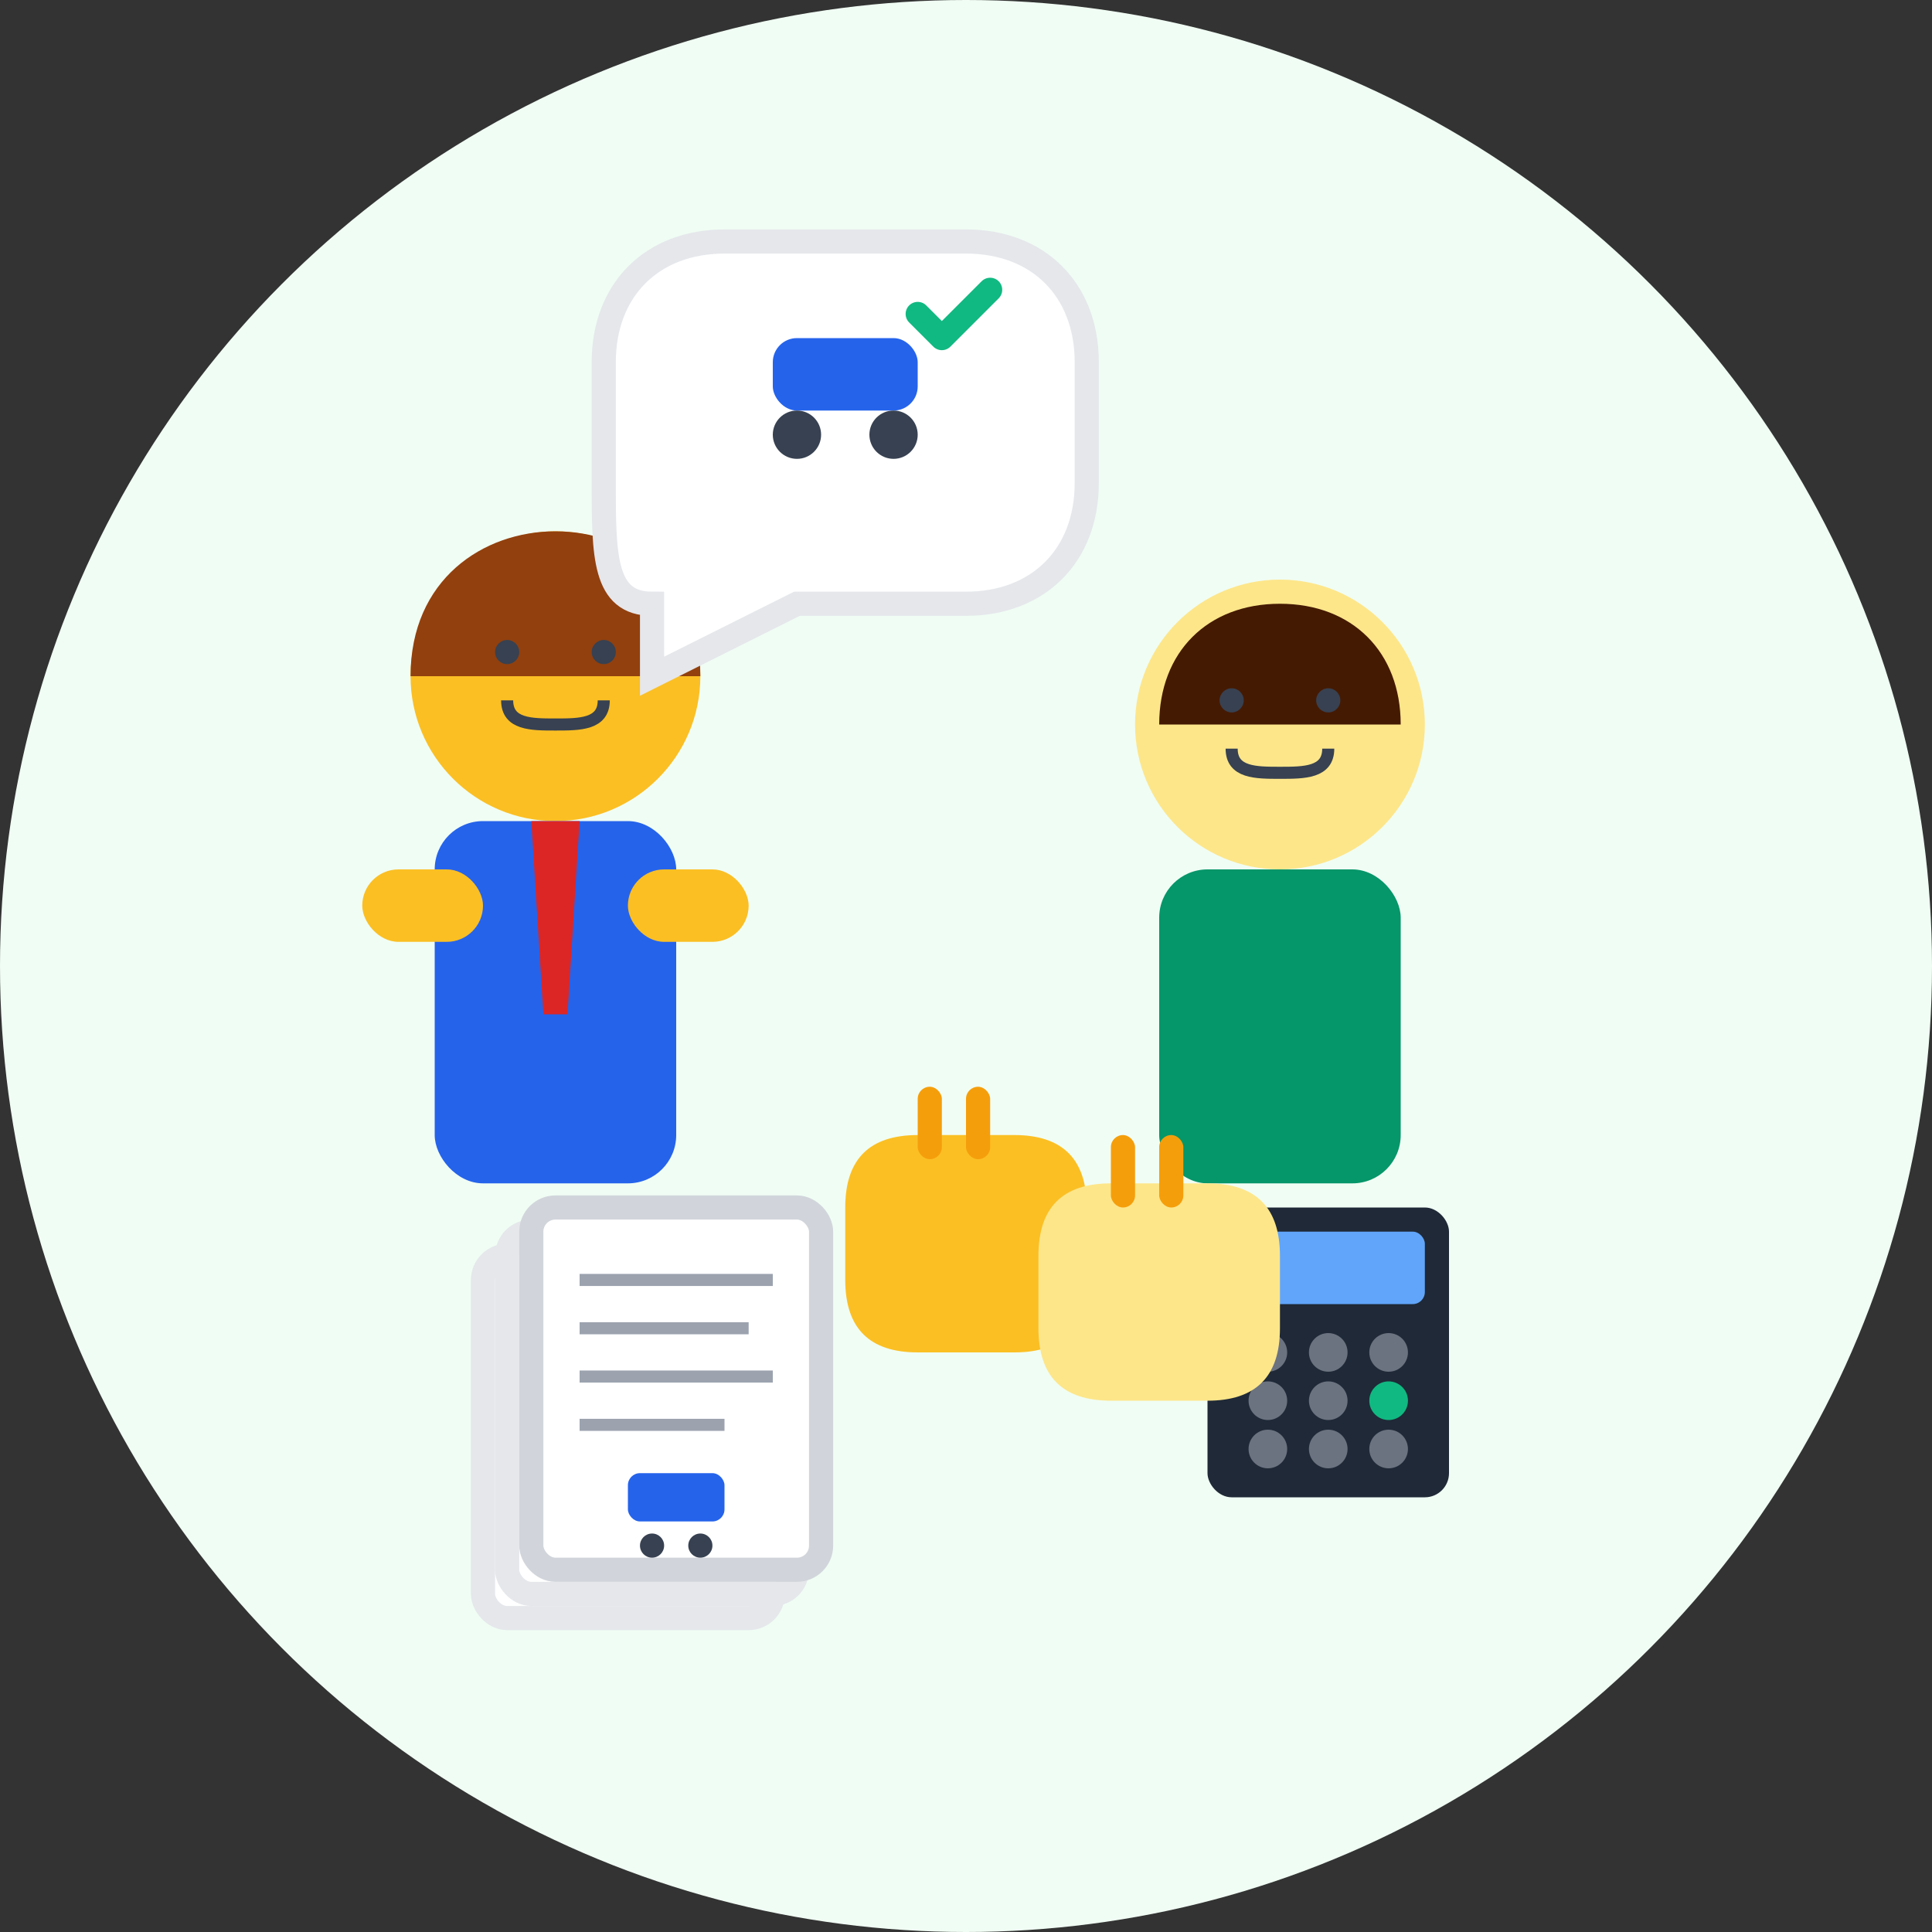 <svg width="80" height="80" viewBox="0 0 80 80" fill="none" xmlns="http://www.w3.org/2000/svg">
  <rect x="0" y="0" width="80" height="80" fill="#333333" stroke="none"/>
  <!-- Background circle -->
  <circle cx="40" cy="40" r="40" fill="#F0FDF4"/>
  
  <!-- Expert/Consultant -->
  <g transform="translate(15, 20)">
    <!-- Head -->
    <circle cx="8" cy="8" r="6" fill="#FBBF24"/>
    <!-- Hair -->
    <path d="M2 8C2 4 5 2 8 2C11 2 14 4 14 8" fill="#92400E"/>
    <!-- Face features -->
    <circle cx="6" cy="7" r="0.5" fill="#374151"/>
    <circle cx="10" cy="7" r="0.5" fill="#374151"/>
    <path d="M6 9C6 10 7 10 8 10C9 10 10 10 10 9" stroke="#374151" stroke-width="0.5" fill="none"/>
    
    <!-- Body -->
    <rect x="3" y="14" width="10" height="15" rx="2" fill="#2563EB"/>
    <!-- Arms -->
    <rect x="0" y="16" width="5" height="3" rx="1.5" fill="#FBBF24"/>
    <rect x="11" y="16" width="5" height="3" rx="1.5" fill="#FBBF24"/>
    <!-- Tie -->
    <path d="M7 14L9 14L8.5 22L7.5 22Z" fill="#DC2626"/>
  </g>
  
  <!-- Client/Customer -->
  <g transform="translate(45, 22)">
    <!-- Head -->
    <circle cx="8" cy="8" r="6" fill="#FDE68A"/>
    <!-- Hair -->
    <path d="M3 8C3 5 5 3 8 3C11 3 13 5 13 8" fill="#451A03"/>
    <!-- Face features -->
    <circle cx="6" cy="7" r="0.5" fill="#374151"/>
    <circle cx="10" cy="7" r="0.5" fill="#374151"/>
    <path d="M6 9C6 10 7 10 8 10C9 10 10 10 10 9" stroke="#374151" stroke-width="0.5" fill="none"/>
    
    <!-- Body -->
    <rect x="3" y="14" width="10" height="13" rx="2" fill="#059669"/>
  </g>
  
  <!-- Speech bubble from expert -->
  <g transform="translate(25, 10)">
    <path d="M0 5C0 2 2 0 5 0H15C18 0 20 2 20 5V10C20 13 18 15 15 15H8L2 18V15C0 15 0 13 0 10V5Z" fill="white" stroke="#E5E7EB" stroke-width="1"/>
    <!-- Car icon in speech bubble -->
    <rect x="7" y="4" width="6" height="3" rx="1" fill="#2563EB"/>
    <circle cx="8" cy="8" r="1" fill="#374151"/>
    <circle cx="12" cy="8" r="1" fill="#374151"/>
    <!-- Checkmark -->
    <path d="M13 3L14 4L16 2" stroke="#10B981" stroke-width="1" stroke-linecap="round" stroke-linejoin="round"/>
  </g>
  
  <!-- Documents/Brochures -->
  <g transform="translate(20, 50)">
    <!-- Paper stack -->
    <rect x="0" y="2" width="12" height="15" rx="1" fill="white" stroke="#E5E7EB" stroke-width="1"/>
    <rect x="1" y="1" width="12" height="15" rx="1" fill="white" stroke="#E5E7EB" stroke-width="1"/>
    <rect x="2" y="0" width="12" height="15" rx="1" fill="white" stroke="#D1D5DB" stroke-width="1"/>
    
    <!-- Content lines -->
    <g stroke="#9CA3AF" stroke-width="0.5">
      <line x1="4" y1="3" x2="12" y2="3"/>
      <line x1="4" y1="5" x2="11" y2="5"/>
      <line x1="4" y1="7" x2="12" y2="7"/>
      <line x1="4" y1="9" x2="10" y2="9"/>
    </g>
    
    <!-- Car diagram -->
    <rect x="6" y="11" width="4" height="2" rx="0.5" fill="#2563EB"/>
    <circle cx="7" cy="14" r="0.5" fill="#374151"/>
    <circle cx="9" cy="14" r="0.5" fill="#374151"/>
  </g>
  
  <!-- Money/Calculator -->
  <g transform="translate(50, 50)">
    <rect x="0" y="0" width="10" height="12" rx="1" fill="#1F2937"/>
    <!-- Screen -->
    <rect x="1" y="1" width="8" height="3" rx="0.5" fill="#60A5FA"/>
    <!-- Buttons -->
    <circle cx="2.5" cy="6" r="0.8" fill="#6B7280"/>
    <circle cx="5" cy="6" r="0.8" fill="#6B7280"/>
    <circle cx="7.5" cy="6" r="0.8" fill="#6B7280"/>
    <circle cx="2.5" cy="8" r="0.8" fill="#6B7280"/>
    <circle cx="5" cy="8" r="0.8" fill="#6B7280"/>
    <circle cx="7.5" cy="8" r="0.8" fill="#10B981"/>
    <circle cx="2.5" cy="10" r="0.8" fill="#6B7280"/>
    <circle cx="5" cy="10" r="0.8" fill="#6B7280"/>
    <circle cx="7.5" cy="10" r="0.8" fill="#6B7280"/>
  </g>
  
  <!-- Handshake gesture -->
  <g transform="translate(35, 45)">
    <path d="M0 5C0 3 1 2 3 2H7C9 2 10 3 10 5V8C10 10 9 11 7 11H3C1 11 0 10 0 8V5Z" fill="#FBBF24"/>
    <path d="M8 7C8 5 9 4 11 4H15C17 4 18 5 18 7V10C18 12 17 13 15 13H11C9 13 8 12 8 10V7Z" fill="#FDE68A"/>
    <!-- Fingers -->
    <rect x="3" y="0" width="1" height="3" rx="0.5" fill="#F59E0B"/>
    <rect x="5" y="0" width="1" height="3" rx="0.5" fill="#F59E0B"/>
    <rect x="11" y="2" width="1" height="3" rx="0.5" fill="#F59E0B"/>
    <rect x="13" y="2" width="1" height="3" rx="0.5" fill="#F59E0B"/>
  </g>
</svg>
